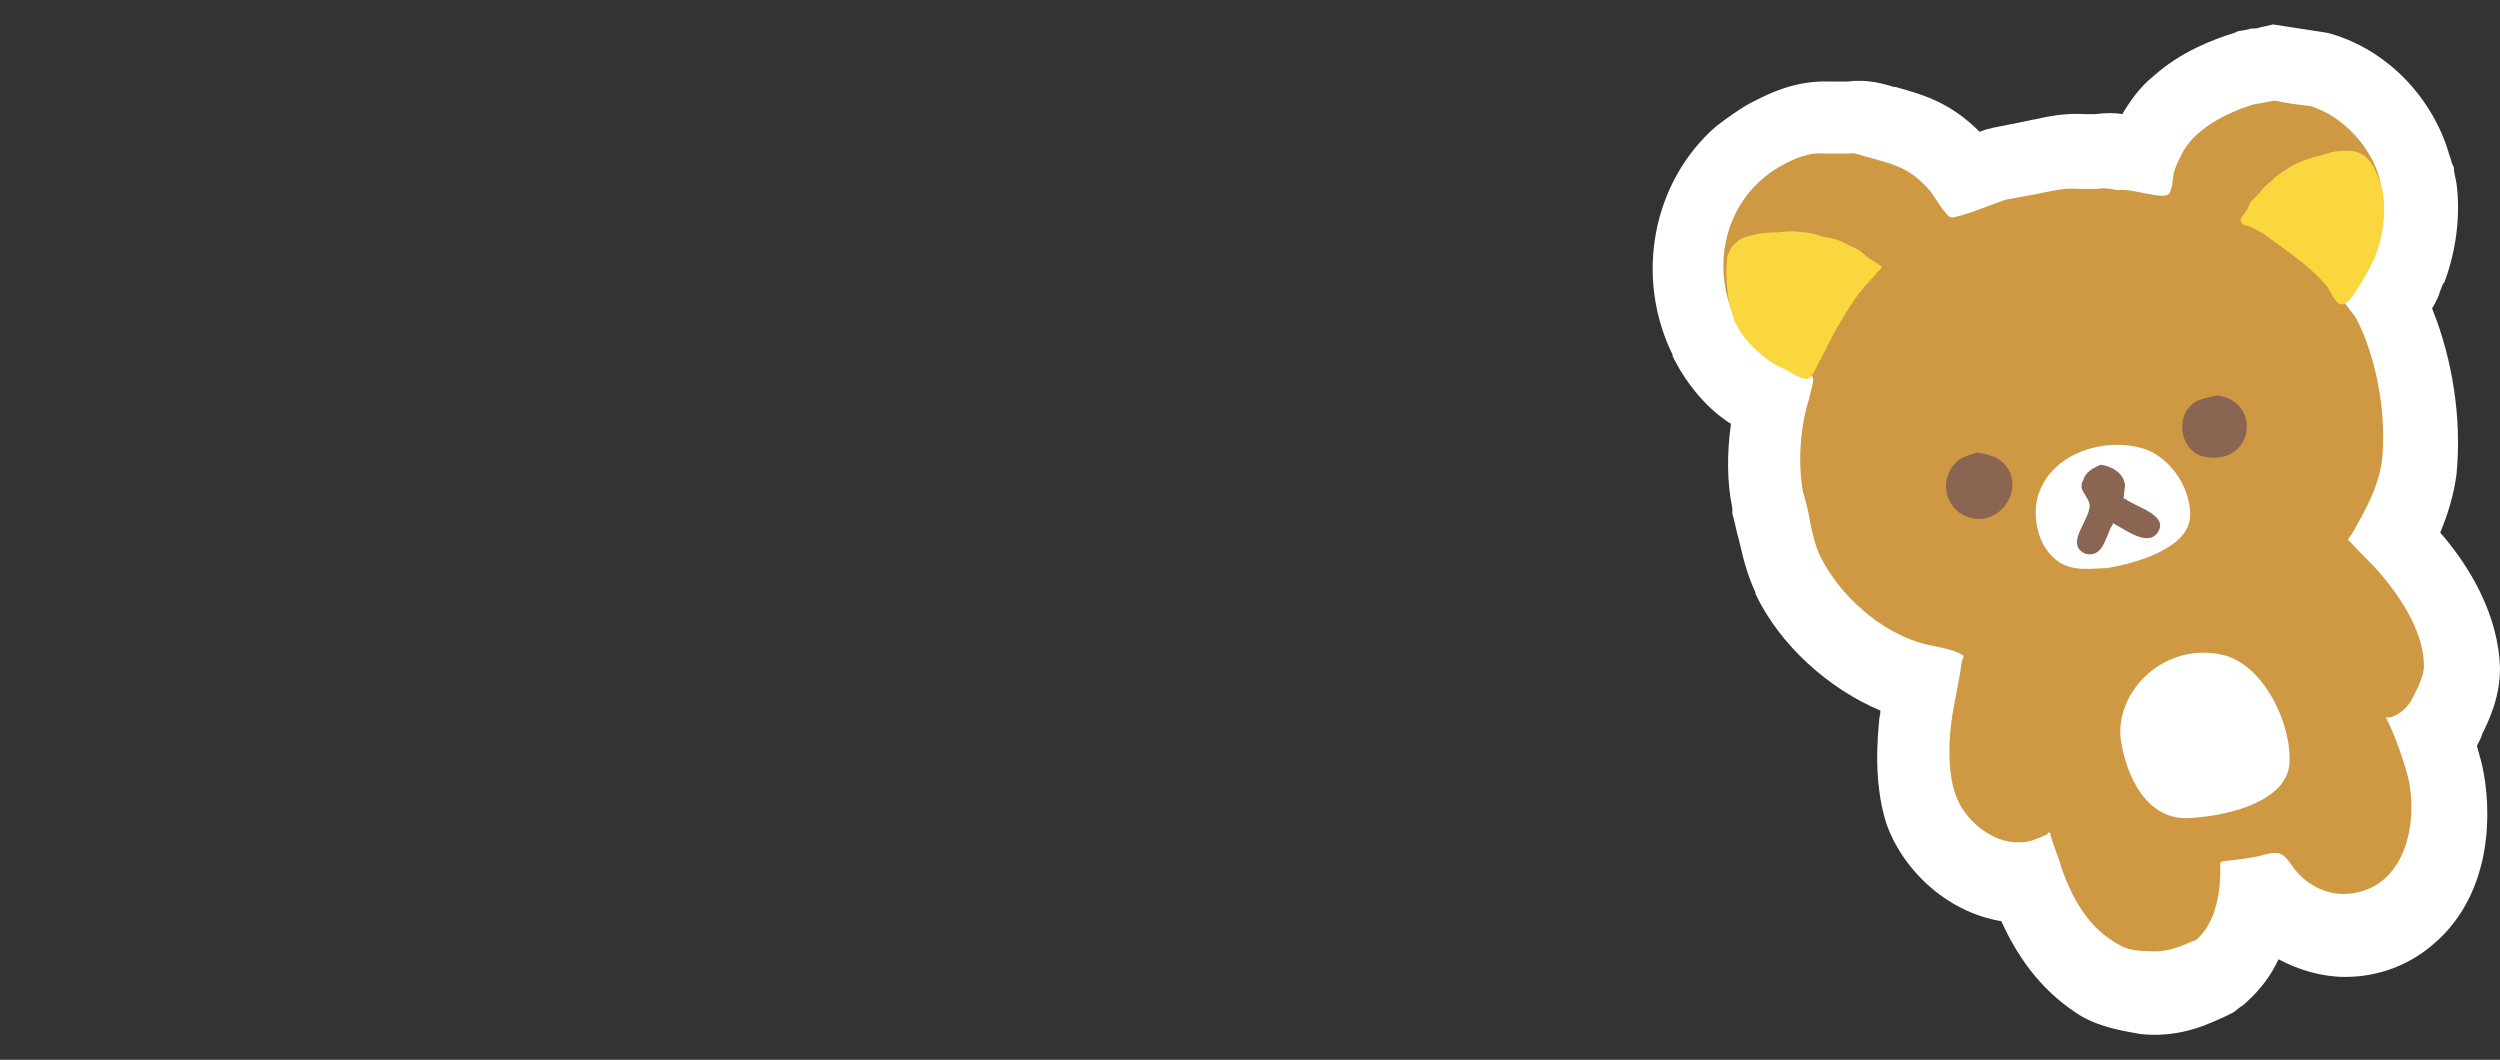 <?xml version="1.0" encoding="utf-8"?>
<!-- Generator: Adobe Illustrator 28.0.0, SVG Export Plug-In . SVG Version: 6.00 Build 0)  -->
<svg version="1.1" id="レイヤー_1" xmlns="http://www.w3.org/2000/svg" xmlns:xlink="http://www.w3.org/1999/xlink" x="0px"
	 y="0px" viewBox="0 0 184 78" style="enable-background:new 0 0 184 78;" xml:space="preserve">
<rect x="0" y="0" width="184" height="78" fill="#333333" stroke="none"/>
<style type="text/css">
	.st0{fill:#FFFFFF;}
	.st1{fill:#CF9842;}
	.st2{fill:#8A6551;}
	.st3{fill:#FBD73F;}
</style>
<g>
	<path class="st0" d="M171.6,2.5l-0.4-0.1l-3.9-0.6L166.4,2c-0.2,0.1-0.5,0.1-0.7,0.1c-0.3,0.1-1,0.2-1,0.2l-0.2,0.1
		c-1.6,0.5-4,1.4-6,3.2c-1,0.8-1.7,1.8-2.3,2.8c-0.5-0.1-1.2-0.1-2,0c-0.1,0-0.6,0-0.7,0c-1.6-0.1-2.9,0.2-3.8,0.4
		c-0.2,0-0.4,0.1-0.5,0.1l-2.5,0.5l-0.4,0.1c-0.1,0-0.3,0.1-0.6,0.2c-2.1-2.1-4-2.7-6.2-3.3h-0.1c-0.7-0.2-1.9-0.6-3.4-0.4
		c-0.2,0-0.4,0-0.6,0h-0.1c-0.2,0-0.4,0-0.6,0h-0.1c-2.7-0.1-4.8,1.1-5.8,1.6c-0.9,0.5-1.7,1.1-2.5,1.7c-4.7,4.1-6,11.1-3.2,16.8
		v0.1l0.2,0.4c0.9,1.7,2.2,3.3,3.8,4.4c0.1,0.1,0.2,0.1,0.3,0.2c-0.3,2.1-0.3,4.3,0.1,6.2v0.2v0.2c0.2,0.7,0.3,1.3,0.5,2l0.1,0.4
		c0.2,0.9,0.5,2.1,1.1,3.4v0.1c1.8,3.8,5.4,7,9.2,8.6c0,0.3-0.1,0.5-0.1,0.8c-0.3,3-0.1,5.4,0.5,7.4c1.1,3.3,4.3,6.6,8.5,7.3
		c1.4,3.1,3.3,5.4,5.9,7c1.6,0.9,3.3,1.1,4.3,1.3c1.8,0.2,3.6-0.1,5.4-0.9l0.9-0.4l0.6-0.3l0.5-0.4c0.2-0.1,0.3-0.2,0.5-0.4
		c1-0.9,1.8-2,2.3-3.1c1.5,0.8,3.2,1.3,4.9,1.3c2.5,0,4.8-0.9,6.6-2.5c3.8-3.3,4.3-8.6,3.6-12.5c-0.1-0.6-0.3-1.3-0.5-2
		c0.1-0.2,0.2-0.4,0.3-0.6l0.1-0.3c0.5-1,1.3-2.7,1.3-4.8c-0.1-4-2.3-7.6-4.4-10c0.5-1.2,1-2.7,1.2-4.3c0.4-4.1-0.3-8.5-1.8-12.2
		c0.3-0.5,0.5-0.9,0.6-1.3c0.1-0.2,0.2-0.6,0.3-0.6c0.9-2.4,1.2-5,0.9-7.3c-0.1-0.5-0.2-0.9-0.2-1.2l-0.1-0.2
		c-0.1-0.2-0.1-0.4-0.2-0.6C179.1,7.2,175.7,3.7,171.6,2.5z"/>
	<g>
		<path class="st1" d="M170,7.8c-0.9-0.1-1.7-0.2-2.6-0.4c-0.5,0.1-1,0.2-1.6,0.3c-1.9,0.6-4.4,1.8-5.3,3.8
			c-0.2,0.4-0.4,0.8-0.5,1.2s-0.1,1.3-0.4,1.6c-0.5,0.4-2.9-0.5-3.7-0.3c-0.5-0.1-1.1-0.2-1.5-0.1c-0.2,0-0.5,0-0.7,0s-0.5,0-0.7,0
			c-1.1-0.1-2.2,0.2-3.2,0.4c-0.7,0.1-1.5,0.3-2.2,0.4c-0.6,0.2-3.6,1.4-4,1.3c-0.4-0.1-1.2-1.5-1.5-1.9c-1.4-1.6-2.3-1.9-4.5-2.5
			c-0.5-0.1-1.1-0.4-1.5-0.3c-0.2,0-0.5,0-0.7,0s-0.4,0-0.6,0s-0.4,0-0.6,0c-1.1-0.1-2.2,0.4-3.1,0.9c-6.6,3.7-5.3,14.1,2.3,15.5
			v0.1c0.2,0-0.2,1.2-0.2,1.4c-0.7,2.1-0.9,4.8-0.5,7c0.2,0.7,0.4,1.4,0.5,2.1c0.2,1,0.4,1.9,0.8,2.7c1.4,2.8,4.3,5.4,7.3,6.3
			c0.9,0.3,2.4,0.4,3.1,0.9c0.2,0,0.1,0.3,0,0.4c-0.2,1.6-0.6,3.1-0.8,4.7c-0.2,1.6-0.2,3.7,0.3,5.1c0.6,1.9,2.7,3.7,4.8,3.6
			c0.7,0,1.3-0.3,2-0.6c0-0.2,0.1-0.1,0.2-0.1c0,0.4,0.7,2,0.8,2.5c0.8,2.3,2,4.5,4.2,5.7c0.6,0.4,1.4,0.5,2.2,0.5
			c0.9,0.1,1.7-0.1,2.5-0.4c0.3-0.1,0.6-0.3,1-0.4c1.5-1.2,1.9-3.7,1.8-5.7c0.1,0,0.1,0,0.1-0.1c0.9-0.1,1.9-0.2,2.8-0.4
			c0.4-0.1,1-0.3,1.4-0.2c0.5,0.1,0.9,0.8,1.2,1.2c0.8,1,2.1,1.8,3.6,1.8c4.2-0.1,5.5-4.6,4.8-8.3c-0.3-1.3-1-3.3-1.6-4.5
			c0-0.1,0-0.1-0.1-0.1v-0.1c0.7,0.1,1.6-0.7,1.9-1.3c0.4-0.8,0.9-1.7,0.9-2.5c0-2.6-1.9-5.3-3.4-7c-0.7-0.8-1.4-1.4-2.1-2.2
			c-0.2,0,0.1-0.4,0.2-0.5c0.9-1.6,1.9-3.3,2.2-5.3c0.4-3.5-0.4-7.6-1.8-10.4c-0.3-0.6-0.8-1-1.1-1.6c-0.1,0-0.1,0-0.1-0.1
			c0.2,0,0.5-0.4,0.6-0.5c1.7-1.8,2.5-4.3,2.4-7C175.3,11.7,172.8,8.6,170,7.8z"/>
		<g>
			<g>
				<path class="st2" d="M163.2,29.1c3.4,0.5,2.6,5.3-1,4.5c-1.5-0.3-2.1-2.4-1.1-3.6C161.7,29.3,162.4,29.3,163.2,29.1z"/>
				<path class="st0" d="M155.5,41.8c-1.5,0-3.1,0.4-4.3-0.7c-1.3-1.1-1.7-3.4-1.1-4.9c1.1-3,5.1-4.1,7.9-3.1
					c1.8,0.7,3.2,2.8,3.2,4.8c0,2.5-4.2,3.6-6.1,3.9"/>
				<path class="st2" d="M154.6,34.2c0.8,0.1,1.7,0.6,1.8,1.5c0,0.3-0.1,0.7-0.1,1h0.1c0.7,0.6,3.3,1.2,2.4,2.5
					c-0.6,0.9-1.9,0.1-2.6-0.3c-0.2-0.1-0.5-0.3-0.7-0.4v0.1c-0.5,0.7-0.6,2.2-1.7,2.2c-0.3,0-0.5-0.1-0.7-0.3
					c-0.8-0.8,0.7-2.3,0.7-3.3c0-0.4-0.5-0.9-0.6-1.3c0-0.2,0-0.4,0.1-0.5C153.5,34.7,154,34.5,154.6,34.2z"/>
				<path class="st2" d="M145.5,33.3c0.6,0.1,1.1,0.2,1.6,0.5c2,1.3,0.8,4.4-1.5,4.4c-2.2-0.1-3.1-2.6-1.7-4.1
					C144.3,33.6,145,33.5,145.5,33.3z"/>
				<path class="st0" d="M163.6,48.2c3,0.7,5.1,5.1,4.9,8c-0.2,2.7-4.2,3.8-7.2,4c-3.3,0.3-4.8-3.1-5.2-5.7
					C155.6,51,159.2,47.2,163.6,48.2z"/>
			</g>
			<g>
				<path class="st3" d="M138.5,19.7c0.1-0.1-1-0.7-1.1-0.8c-0.1-0.1-0.3-0.3-0.6-0.5c-0.3-0.2-0.7-0.3-1-0.5
					c-0.2-0.1-0.6-0.3-1.2-0.4c-0.2,0-0.3-0.1-0.5-0.1c-0.4-0.1-0.8-0.3-1.4-0.3c-0.5-0.1-1.1-0.1-1.8,0h-0.4
					c-0.4,0-0.8,0.1-1.1,0.1c-0.4,0.1-0.7,0.2-0.8,0.2c-0.7,0.2-1.2,0.7-1.4,1.3c-0.1,0.2-0.1,0.4-0.1,0.6c-0.1,0.8,0,1.7,0.1,2.6
					c0.1,0.5,0.2,1,0.4,1.5c0,0.2,0.1,0.3,0.2,0.5c0.5,1,1.3,1.8,2.2,2.5c0.5,0.4,1,0.6,1.6,0.9c0.3,0.2,1.3,0.8,1.6,0.5
					c0.1-0.1,0.2-0.2,0.3-0.4c0.5-1,1.1-2.1,1.6-3.1c0.6-1,1.1-1.9,1.8-2.8l0,0l0,0c0.2-0.2,0.3-0.4,0.5-0.6
					C137.8,20.5,138.1,20.1,138.5,19.7z"/>
				<path class="st3" d="M172.9,11.1c-0.5,0-0.9,0-1.3,0.1c-0.3,0.1-0.6,0.2-1,0.3l-0.4,0.1c-0.7,0.2-1.1,0.4-1.5,0.6
					c-0.5,0.3-0.9,0.6-1.2,0.8c-0.1,0.1-0.2,0.2-0.3,0.3c-0.4,0.3-0.7,0.6-0.9,0.9c-0.1,0.1-0.4,0.4-0.6,0.6
					c-0.1,0.1-0.2,0.4-0.3,0.6c-0.2,0.4-0.8,0.8-0.3,1.1c0.1,0.1,0.2,0.1,0.3,0.1c0.5,0.2,1.1,0.5,1.6,0.9c1.5,1.1,3,2.1,4.2,3.5
					c0.3,0.3,0.7,1.5,1.2,1.4c0.6-0.1,1.1-1.2,1.4-1.6c0.3-0.5,0.6-1,0.8-1.5c0.1-0.1,0.2-0.4,0.2-0.4c0.6-1.5,0.8-3.2,0.6-4.6
					c-0.1-0.6-0.3-1.2-0.6-1.8C174.4,11.6,173.7,11.1,172.9,11.1z"/>
			</g>
		</g>
	</g>
</g>
</svg>
